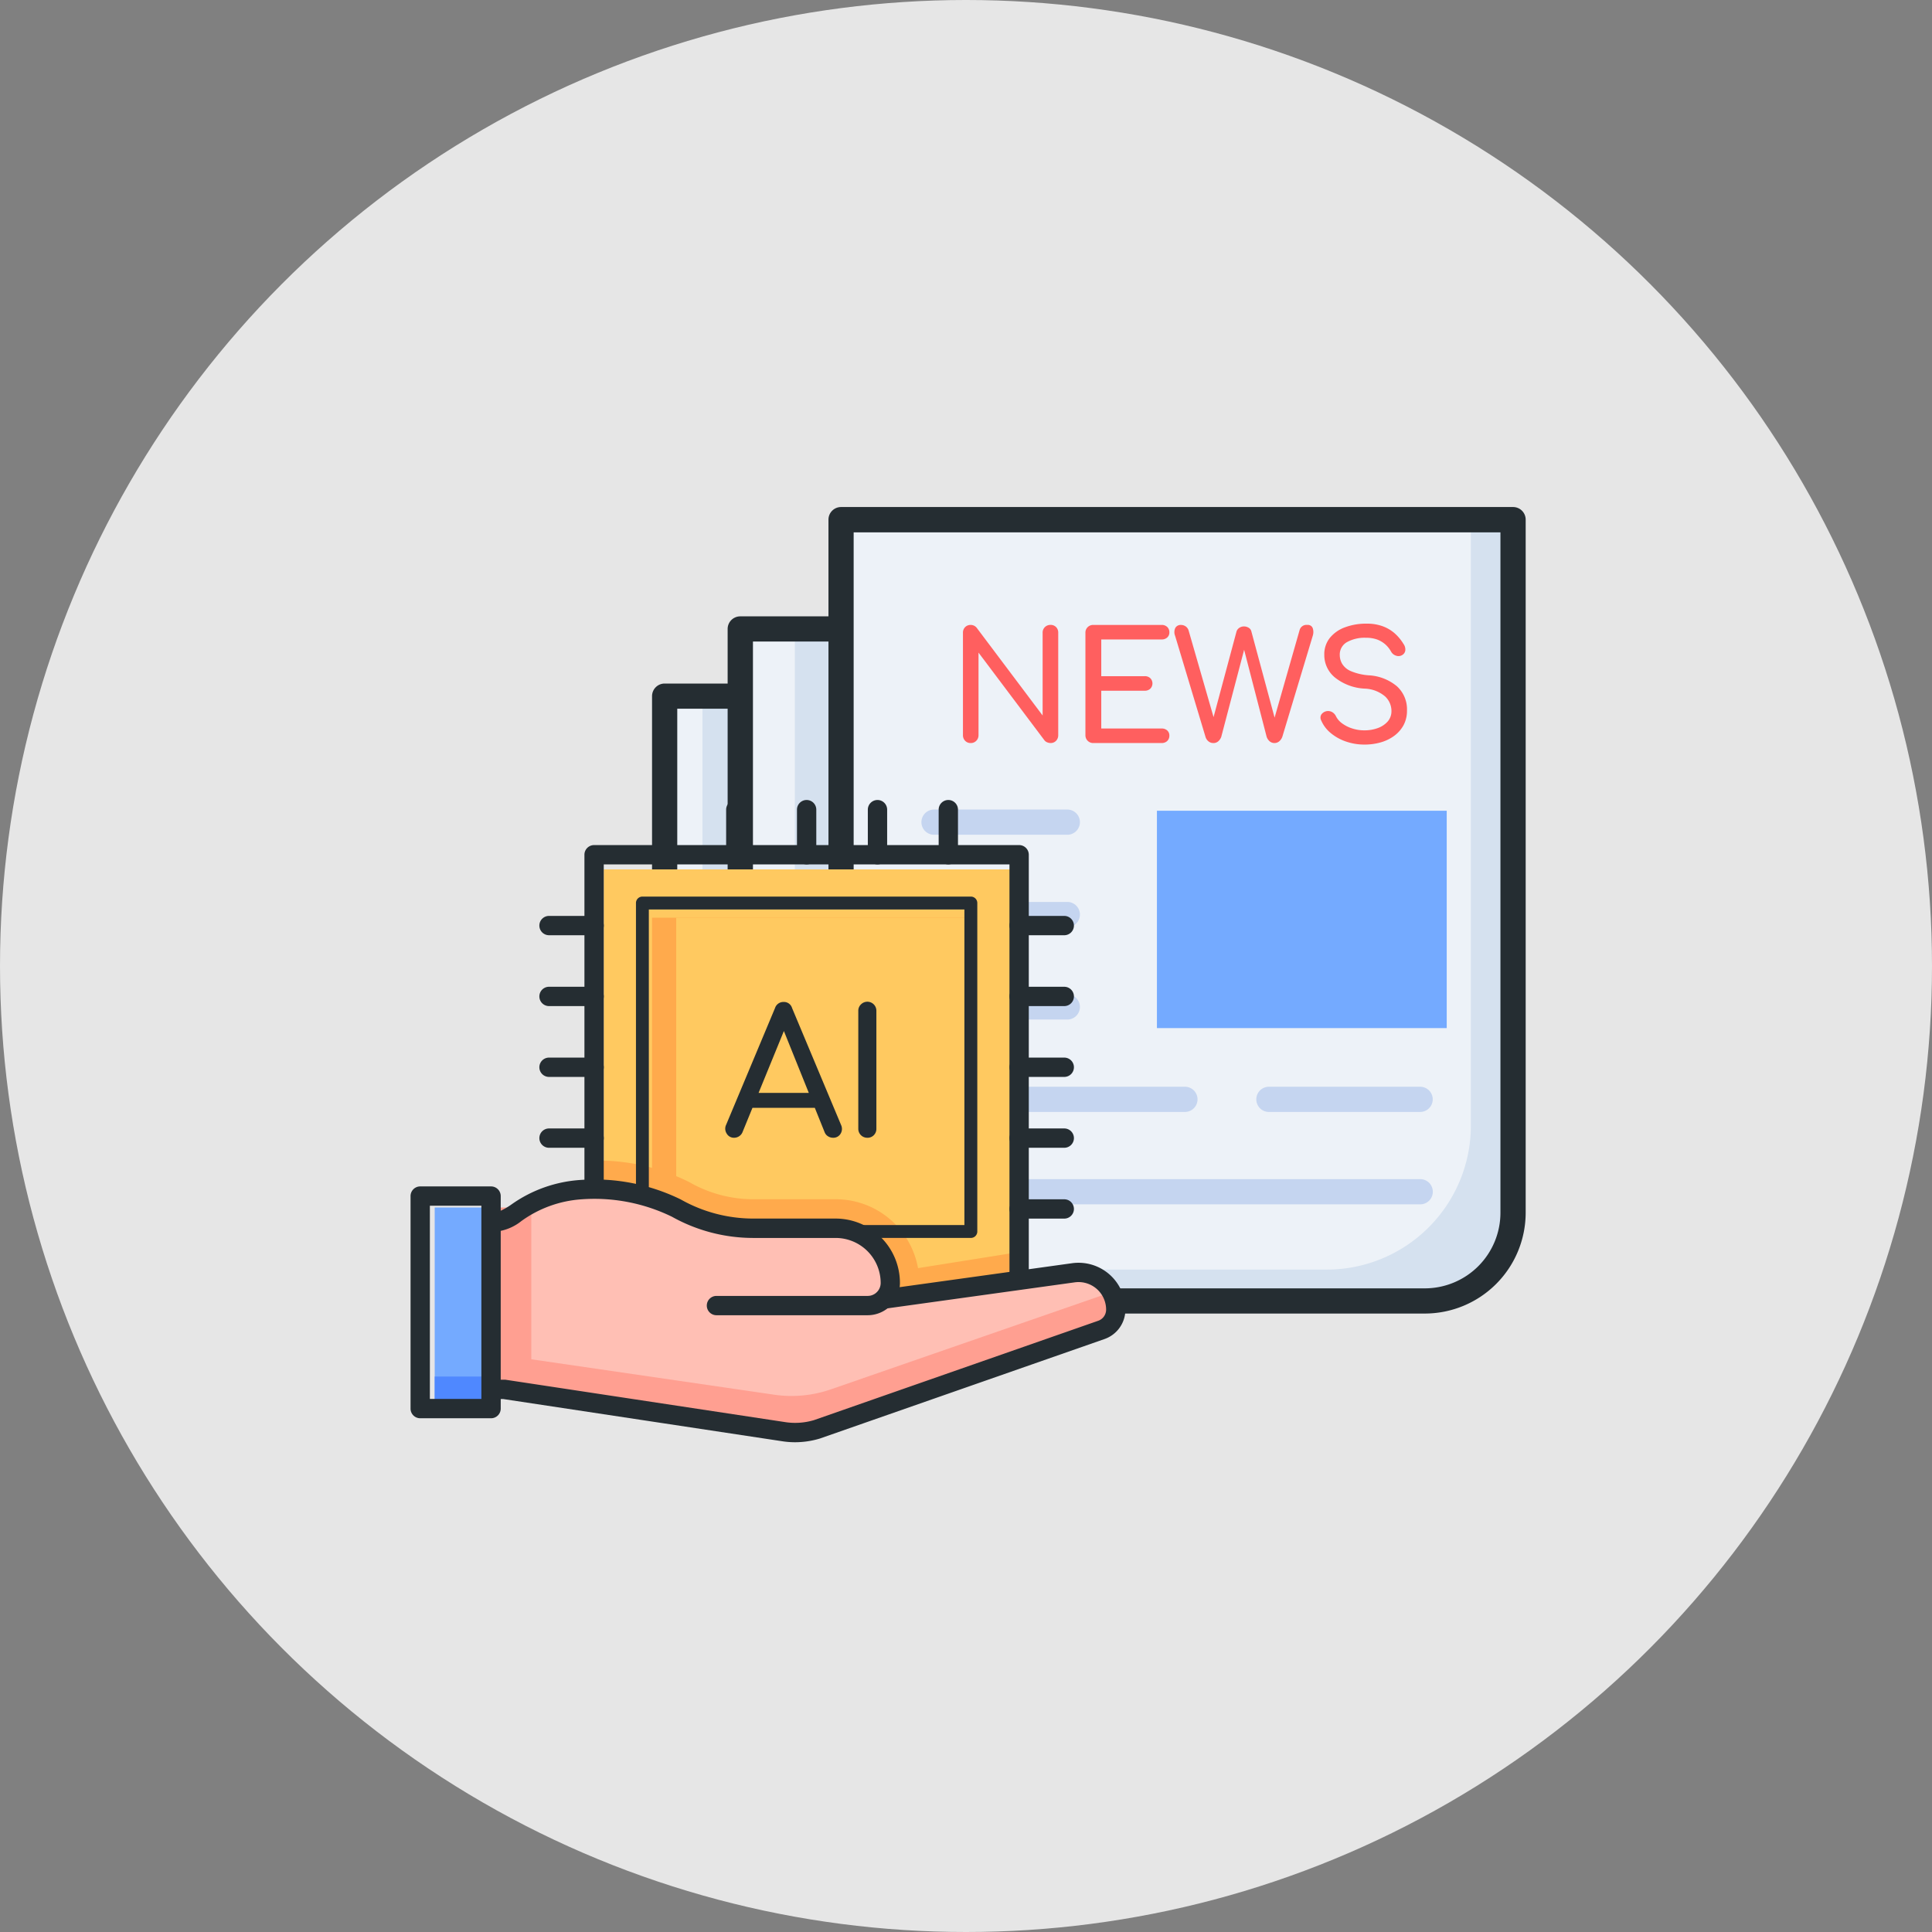 <svg xmlns="http://www.w3.org/2000/svg" width="80" height="80" viewBox="0 0 80 80">
    <rect x="0" y="0" width="80" height="80" fill="#808080" stroke="none"/>
    <circle data-name="타원 50" cx="40" cy="40" r="40" style="fill:#fff;opacity:.8"/>
    <g data-name="그룹 14580">
        <g data-name="그룹 14512">
            <g data-name="그룹 14502">
                <path data-name="패스 6551" d="M561.3 279v4.87h-4.17v2.783H554v21.337a3.358 3.358 0 0 0 3.358 3.357h28.067a3.358 3.358 0 0 0 3.358-3.357V279z" transform="translate(-526.304 -257.652)" style="fill:#d5e1ef"/>
                <path data-name="패스 6552" d="M565.087 318.043a2.087 2.087 0 0 1-2.087-2.087V293h2.087z" transform="translate(-532.174 -266.782)" style="fill:#edf2f8"/>
                <path data-name="패스 6553" d="M558.661 324.652a3.269 3.269 0 0 1-3.27-3.27V301H554v21.426a3.269 3.269 0 0 0 3.27 3.27h1.948l1.043-1.043z" transform="translate(-526.304 -272)" style="fill:#edf2f8"/>
                <path data-name="사각형 259" d="M0 0h26v25.032A5.968 5.968 0 0 1 20.032 31H0V0z" transform="translate(34.906 21.571)" style="fill:#edf2f8"/>
                <g data-name="그룹 14495">
                    <path data-name="패스 6554" d="M589.33 296.916a.306.306 0 0 1-.229-.094.323.323 0 0 1-.09-.232v-4.239a.319.319 0 0 1 .09-.235.311.311 0 0 1 .229-.091.315.315 0 0 1 .25.119l2.73 3.631v-3.425a.312.312 0 0 1 .094-.235.32.32 0 0 1 .232-.091.307.307 0 0 1 .232.091.324.324 0 0 1 .088.235v4.239a.328.328 0 0 1-.088.232.3.3 0 0 1-.232.094.369.369 0 0 1-.135-.028.266.266 0 0 1-.116-.085l-2.73-3.631v3.418a.322.322 0 0 1-.091.232.312.312 0 0 1-.234.095z" transform="translate(-549.137 -266.148)" style="fill:#ff5f5f"/>
                    <path data-name="패스 6555" d="M603.916 296.916a.32.32 0 0 1-.326-.326v-4.239a.312.312 0 0 1 .094-.235.32.32 0 0 1 .232-.091h2.83a.32.32 0 0 1 .232.085.3.3 0 0 1 .088.222.277.277 0 0 1-.088.213.327.327 0 0 1-.232.081h-2.5v1.521h1.8a.32.32 0 0 1 .232.085.31.31 0 0 1 0 .432.319.319 0 0 1-.232.085h-1.8v1.565h2.5a.329.329 0 0 1 .232.081.277.277 0 0 1 .088.213.3.3 0 0 1-.088.222.32.32 0 0 1-.232.085z" transform="translate(-558.645 -266.148)" style="fill:#ff5f5f"/>
                    <path data-name="패스 6556" d="M615.794 296.916a.313.313 0 0 1-.2-.069.375.375 0 0 1-.125-.188l-1.258-4.182a.405.405 0 0 1 .009-.329.251.251 0 0 1 .235-.122.338.338 0 0 1 .194.06.326.326 0 0 1 .125.184l1.1 3.819h-.137l1.014-3.782a.275.275 0 0 1 .112-.157.338.338 0 0 1 .2-.063.372.372 0 0 1 .191.053.241.241 0 0 1 .116.16l1.021 3.788h-.125l1.1-3.85a.293.293 0 0 1 .319-.213.213.213 0 0 1 .225.135.509.509 0 0 1 0 .316l-1.258 4.176a.449.449 0 0 1-.128.191.31.31 0 0 1-.4 0 .44.44 0 0 1-.122-.182l-1.008-3.894h.15l-1.021 3.888a.451.451 0 0 1-.128.191.3.3 0 0 1-.201.07z" transform="translate(-565.552 -266.148)" style="fill:#ff5f5f"/>
                    <path data-name="패스 6557" d="M633.4 296.873a2.325 2.325 0 0 1-.763-.125 1.969 1.969 0 0 1-.632-.351 1.372 1.372 0 0 1-.394-.519.248.248 0 0 1 0-.244.343.343 0 0 1 .444-.11.383.383 0 0 1 .166.178.809.809 0 0 0 .247.288 1.427 1.427 0 0 0 .417.213 1.612 1.612 0 0 0 .513.081 1.584 1.584 0 0 0 .554-.094.994.994 0 0 0 .41-.272.645.645 0 0 0 .156-.441.826.826 0 0 0-.26-.595 1.38 1.38 0 0 0-.855-.326 2.141 2.141 0 0 1-1.221-.457 1.2 1.2 0 0 1-.445-.945 1.082 1.082 0 0 1 .232-.7 1.438 1.438 0 0 1 .629-.438 2.491 2.491 0 0 1 .886-.15 1.9 1.9 0 0 1 .667.106 1.581 1.581 0 0 1 .5.294 1.922 1.922 0 0 1 .369.445.389.389 0 0 1 .072.26.257.257 0 0 1-.122.191.293.293 0 0 1-.257.031.353.353 0 0 1-.207-.163 1.129 1.129 0 0 0-.244-.307 1.092 1.092 0 0 0-.338-.2 1.314 1.314 0 0 0-.457-.072 1.506 1.506 0 0 0-.776.172.589.589 0 0 0-.313.548.723.723 0 0 0 .1.36.778.778 0 0 0 .357.3 2.332 2.332 0 0 0 .749.175 1.971 1.971 0 0 1 1.161.454 1.286 1.286 0 0 1 .416 1 1.251 1.251 0 0 1-.147.619 1.349 1.349 0 0 1-.395.442 1.748 1.748 0 0 1-.563.266 2.434 2.434 0 0 1-.656.086z" transform="translate(-576.901 -266.042)" style="fill:#ff5f5f"/>
                </g>
                <path data-name="사각형 260" transform="translate(47.906 33.571)" style="fill:#74aaff" d="M0 0h12v9H0z"/>
                <g data-name="그룹 14496">
                    <path data-name="패스 6558" d="M590.087 326.043h-5.565a.522.522 0 0 1 0-1.043h5.565a.522.522 0 0 1 0 1.043z" transform="translate(-545.869 -287.652)" style="fill:#c5d5f0"/>
                </g>
                <g data-name="그룹 14497">
                    <path data-name="패스 6559" d="M590.087 315.043h-5.565a.522.522 0 0 1 0-1.043h5.565a.522.522 0 0 1 0 1.043z" transform="translate(-545.869 -280.478)" style="fill:#c5d5f0"/>
                </g>
                <g data-name="그룹 14498">
                    <path data-name="패스 6560" d="M590.087 337.043h-5.565a.522.522 0 0 1 0-1.043h5.565a.522.522 0 0 1 0 1.043z" transform="translate(-545.869 -294.826)" style="fill:#c5d5f0"/>
                </g>
                <g data-name="그룹 14499">
                    <path data-name="패스 6561" d="M604.7 359.043h-20.178a.522.522 0 0 1 0-1.043H604.7a.522.522 0 0 1 0 1.043z" transform="translate(-545.869 -309.174)" style="fill:#c5d5f0"/>
                </g>
                <g data-name="그룹 14500">
                    <path data-name="패스 6562" d="M630.783 348.043h-6.261a.522.522 0 1 1 0-1.043h6.261a.522.522 0 0 1 0 1.043z" transform="translate(-571.956 -302)" style="fill:#c5d5f0"/>
                </g>
                <g data-name="그룹 14501">
                    <path data-name="패스 6563" d="M594.956 348.043h-10.434a.522.522 0 0 1 0-1.043h10.435a.522.522 0 0 1 0 1.043z" transform="translate(-545.869 -302)" style="fill:#c5d5f0"/>
                </g>
            </g>
            <g data-name="그룹 14505">
                <g data-name="그룹 14503">
                    <path data-name="패스 6564" d="M584 311.391h-26.957a.521.521 0 0 1-.223-.05 4.175 4.175 0 0 1-4.82-4.124v-21.391a.522.522 0 0 1 .522-.522h3.041a.522.522 0 0 1 0 1.043h-2.519v20.87a3.13 3.13 0 1 0 6.261 0v-28.7a.522.522 0 0 1 .522-.522h27.826a.522.522 0 0 1 .522.522v28.7a4.179 4.179 0 0 1-4.175 4.174zm-25.068-1.043H584a3.134 3.134 0 0 0 3.13-3.13v-28.175h-26.782v28.174a4.165 4.165 0 0 1-1.416 3.131z" transform="translate(-525 -257)" style="fill:#252d32"/>
                </g>
                <g data-name="그룹 14504">
                    <path data-name="패스 6565" d="M565.348 317.087h-1.7a2.646 2.646 0 0 1-2.648-2.644v-22.921a.522.522 0 0 1 .522-.522h3.826a.522.522 0 0 1 0 1.043h-3.3v22.4a1.6 1.6 0 0 0 1.6 1.6h1.7a.522.522 0 0 1 0 1.044z" transform="translate(-530.87 -265.478)" style="fill:#252d32"/>
                </g>
            </g>
        </g>
        <g data-name="그룹 14579">
            <g data-name="Color">
                <g data-name="그룹 14557">
                    <path data-name="사각형 276" transform="translate(25 36)" style="fill:#ffc960" d="M0 0h17v18H0z"/>
                    <path data-name="사각형 277" transform="translate(27 38)" style="fill:#ffaa4c" d="M0 0h13v13H0z"/>
                    <path data-name="사각형 278" transform="translate(28 38)" style="fill:#ffc960" d="M0 0h12v13H0z"/>
                    <path data-name="사각형 279" transform="translate(18 50)" style="fill:#74aaff" d="M0 0h2v8H0z"/>
                    <path data-name="사각형 280" transform="translate(18 57)" style="fill:#4f88ff" d="M0 0h2v1H0z"/>
                    <path data-name="패스 6626" d="M354 580.6v6.667l11.6 1.692a4.978 4.978 0 0 0 2.347-.222l11.283-3.911a.745.745 0 0 0 .474-.883l-.051-.206a1.44 1.44 0 0 0-1.613-1.075l-7.772 1.137-.1-1.147a1.964 1.964 0 0 0-1.956-1.786h-3.282a6.4 6.4 0 0 1-2.816-.646 10.469 10.469 0 0 0-3.843-1.22 9.832 9.832 0 0 0-4.271 1.6z" transform="translate(-333.533 -529.873)" style="fill:#ff9f91"/>
                    <path data-name="패스 6627" d="m367.947 587.4 11.283-3.911a.735.735 0 0 0 .251-.151 1.436 1.436 0 0 0-1.441-.678l-7.772 1.137-.1-1.147a1.964 1.964 0 0 0-1.956-1.786h-3.282a6.4 6.4 0 0 1-2.816-.646 10.471 10.471 0 0 0-3.843-1.22A9.832 9.832 0 0 0 354 580.6v5.334l11.6 1.692a4.977 4.977 0 0 0 2.347-.226z" transform="translate(-333.533 -529.873)" style="fill:#ffbfb4"/>
                    <path data-name="사각형 281" transform="translate(20 50)" style="fill:#ff9f91" d="M0 0h2v7H0z"/>
                    <path data-name="패스 6628" d="m387.334 578.8-4.054.646a3.46 3.46 0 0 0-3.41-2.853h-3.416a5.329 5.329 0 0 1-2.641-.707 8.455 8.455 0 0 0-3.813-.895v1.073a8.1 8.1 0 0 1 3.467.8 5.854 5.854 0 0 0 2.934.8h3.467c1.423 0 2.331 1.513 2.4 2.933l5.067-.745z" transform="translate(-345.267 -526.935)" style="fill:#ffaa4c"/>
                </g>
            </g>
            <g data-name="Line">
                <g data-name="그룹 14578">
                    <g data-name="그룹 14558">
                        <path data-name="패스 6629" d="M365.721 598.289a3.489 3.489 0 0 1-.556-.045l-11.528-1.744h-.237a.4.4 0 0 1 0-.8h.267a.414.414 0 0 1 .06 0l11.563 1.752a2.727 2.727 0 0 0 1.213-.078l11.772-4.115a.488.488 0 0 0 .327-.46 1.142 1.142 0 0 0-1.3-1.131l-7.847 1.09a.4.4 0 0 1-.11-.792l7.847-1.09a1.941 1.941 0 0 1 2.208 1.924 1.289 1.289 0 0 1-.862 1.215l-11.79 4.121a3.575 3.575 0 0 1-1.027.153z" transform="translate(-332.8 -538.569)" style="fill:#252d32"/>
                    </g>
                    <g data-name="그룹 14559">
                        <path data-name="패스 6630" d="M344.334 588.6H341.4a.4.4 0 0 1-.4-.4v-8.8a.4.4 0 0 1 .4-.4h2.934a.4.4 0 0 1 .4.4v8.8a.4.4 0 0 1-.4.4zm-2.534-.8h2.133v-8H341.8z" transform="translate(-324 -529.873)" style="fill:#252d32"/>
                    </g>
                    <g data-name="그룹 14560">
                        <path data-name="패스 6631" d="M368.731 583.585h-6.264a.4.4 0 0 1 0-.8h6.264a.537.537 0 0 0 .536-.536 1.866 1.866 0 0 0-1.864-1.864h-3.416a6.9 6.9 0 0 1-3.36-.877 7.323 7.323 0 0 0-3.749-.723 4.8 4.8 0 0 0-2.488.9 2.037 2.037 0 0 1-.99.43.4.4 0 0 1 0-.8 2.7 2.7 0 0 0 .566-.308 5.559 5.559 0 0 1 2.89-1.025 8.128 8.128 0 0 1 4.132.808 6.1 6.1 0 0 0 3 .792h3.412a2.667 2.667 0 0 1 2.664 2.664 1.338 1.338 0 0 1-1.333 1.339z" transform="translate(-332.8 -529.124)" style="fill:#252d32"/>
                    </g>
                    <g data-name="그룹 14561">
                        <path data-name="패스 6632" d="M386 544.4a.4.4 0 0 1-.4-.4v-17.2h-16.8V540a.4.4 0 0 1-.8 0v-13.6a.4.4 0 0 1 .4-.4H386a.4.4 0 0 1 .4.4V544a.4.4 0 0 1-.4.4z" transform="translate(-343.8 -491.007)" style="fill:#252d32"/>
                    </g>
                    <g data-name="그룹 14562">
                        <path data-name="패스 6633" d="M389.868 548.134h-4.534a.267.267 0 1 1 0-.533h4.266v-13.068h-13.067V546a.267.267 0 0 1-.533 0v-11.733a.266.266 0 0 1 .267-.267h13.6a.266.266 0 0 1 .267.267v13.6a.266.266 0 0 1-.266.267z" transform="translate(-349.666 -496.874)" style="fill:#252d32"/>
                    </g>
                    <g data-name="그룹 14563">
                        <path data-name="패스 6634" d="M379.4 521.667a.4.4 0 0 1-.4-.4V519.4a.4.4 0 0 1 .8 0v1.867a.4.4 0 0 1-.4.4z" transform="translate(-351.866 -485.874)" style="fill:#252d32"/>
                    </g>
                    <g data-name="그룹 14564">
                        <path data-name="패스 6635" d="M390.4 521.667a.4.4 0 0 1-.4-.4V519.4a.4.4 0 0 1 .8 0v1.867a.4.4 0 0 1-.4.4z" transform="translate(-359.932 -485.874)" style="fill:#252d32"/>
                    </g>
                    <g data-name="그룹 14565">
                        <path data-name="패스 6636" d="M401.4 521.667a.4.4 0 0 1-.4-.4V519.4a.4.4 0 0 1 .8 0v1.867a.4.4 0 0 1-.4.4z" transform="translate(-367.999 -485.874)" style="fill:#252d32"/>
                    </g>
                    <g data-name="그룹 14566">
                        <path data-name="패스 6637" d="M412.4 521.667a.4.4 0 0 1-.4-.4V519.4a.4.4 0 0 1 .8 0v1.867a.4.4 0 0 1-.4.4z" transform="translate(-376.065 -485.874)" style="fill:#252d32"/>
                    </g>
                    <g data-name="그룹 14567">
                        <path data-name="패스 6638" d="M423.4 521.667a.4.4 0 0 1-.4-.4V519.4a.4.4 0 0 1 .8 0v1.867a.4.4 0 0 1-.4.4z" transform="translate(-384.132 -485.874)" style="fill:#252d32"/>
                    </g>
                    <g data-name="그룹 14568">
                        <path data-name="패스 6639" d="M436.267 581.8H434.4a.4.4 0 0 1 0-.8h1.867a.4.4 0 0 1 0 .8z" transform="translate(-392.198 -531.34)" style="fill:#252d32"/>
                    </g>
                    <g data-name="그룹 14569">
                        <path data-name="패스 6640" d="M436.267 570.8H434.4a.4.4 0 0 1 0-.8h1.867a.4.4 0 0 1 0 .8z" transform="translate(-392.198 -523.273)" style="fill:#252d32"/>
                    </g>
                    <g data-name="그룹 14570">
                        <path data-name="패스 6641" d="M436.267 559.8H434.4a.4.4 0 0 1 0-.8h1.867a.4.4 0 0 1 0 .8z" transform="translate(-392.198 -515.207)" style="fill:#252d32"/>
                    </g>
                    <g data-name="그룹 14571">
                        <path data-name="패스 6642" d="M436.267 548.8H434.4a.4.4 0 0 1 0-.8h1.867a.4.4 0 0 1 0 .8z" transform="translate(-392.198 -507.14)" style="fill:#252d32"/>
                    </g>
                    <g data-name="그룹 14572">
                        <path data-name="패스 6643" d="M436.267 537.8H434.4a.4.4 0 0 1 0-.8h1.867a.4.4 0 0 1 0 .8z" transform="translate(-392.198 -499.074)" style="fill:#252d32"/>
                    </g>
                    <g data-name="그룹 14573">
                        <path data-name="패스 6644" d="M363.267 570.8H361.4a.4.4 0 0 1 0-.8h1.867a.4.4 0 0 1 0 .8z" transform="translate(-338.666 -523.273)" style="fill:#252d32"/>
                    </g>
                    <g data-name="그룹 14574">
                        <path data-name="패스 6645" d="M363.267 559.8H361.4a.4.4 0 0 1 0-.8h1.867a.4.4 0 0 1 0 .8z" transform="translate(-338.666 -515.207)" style="fill:#252d32"/>
                    </g>
                    <g data-name="그룹 14575">
                        <path data-name="패스 6646" d="M363.267 548.8H361.4a.4.4 0 0 1 0-.8h1.867a.4.4 0 0 1 0 .8z" transform="translate(-338.666 -507.14)" style="fill:#252d32"/>
                    </g>
                    <g data-name="그룹 14576">
                        <path data-name="패스 6647" d="M363.267 537.8H361.4a.4.4 0 0 1 0-.8h1.867a.4.4 0 0 1 0 .8z" transform="translate(-338.666 -499.074)" style="fill:#252d32"/>
                    </g>
                    <g data-name="그룹 14577">
                        <path data-name="패스 6648" d="M390.235 555.979a.343.343 0 0 1-.31-.173.37.37 0 0 1-.022-.367l2.023-4.831a.365.365 0 0 1 .353-.252.35.35 0 0 1 .353.252l2.031 4.846a.38.38 0 0 1-.025.363.348.348 0 0 1-.313.162.379.379 0 0 1-.205-.061.344.344 0 0 1-.14-.169l-1.786-4.436h.2l-1.815 4.436a.364.364 0 0 1-.148.173.383.383 0 0 1-.196.057zm.382-1.238.288-.619h2.823l.288.619z" transform="translate(-359.834 -508.867)" style="fill:#252d32"/>
                        <path data-name="패스 6649" d="M410.9 555.979a.369.369 0 0 1-.374-.374v-4.875a.358.358 0 0 1 .108-.27.373.373 0 0 1 .641.27v4.87a.368.368 0 0 1-.1.266.357.357 0 0 1-.275.113z" transform="translate(-374.986 -508.867)" style="fill:#252d32"/>
                    </g>
                </g>
            </g>
        </g>
    </g>
</svg>
